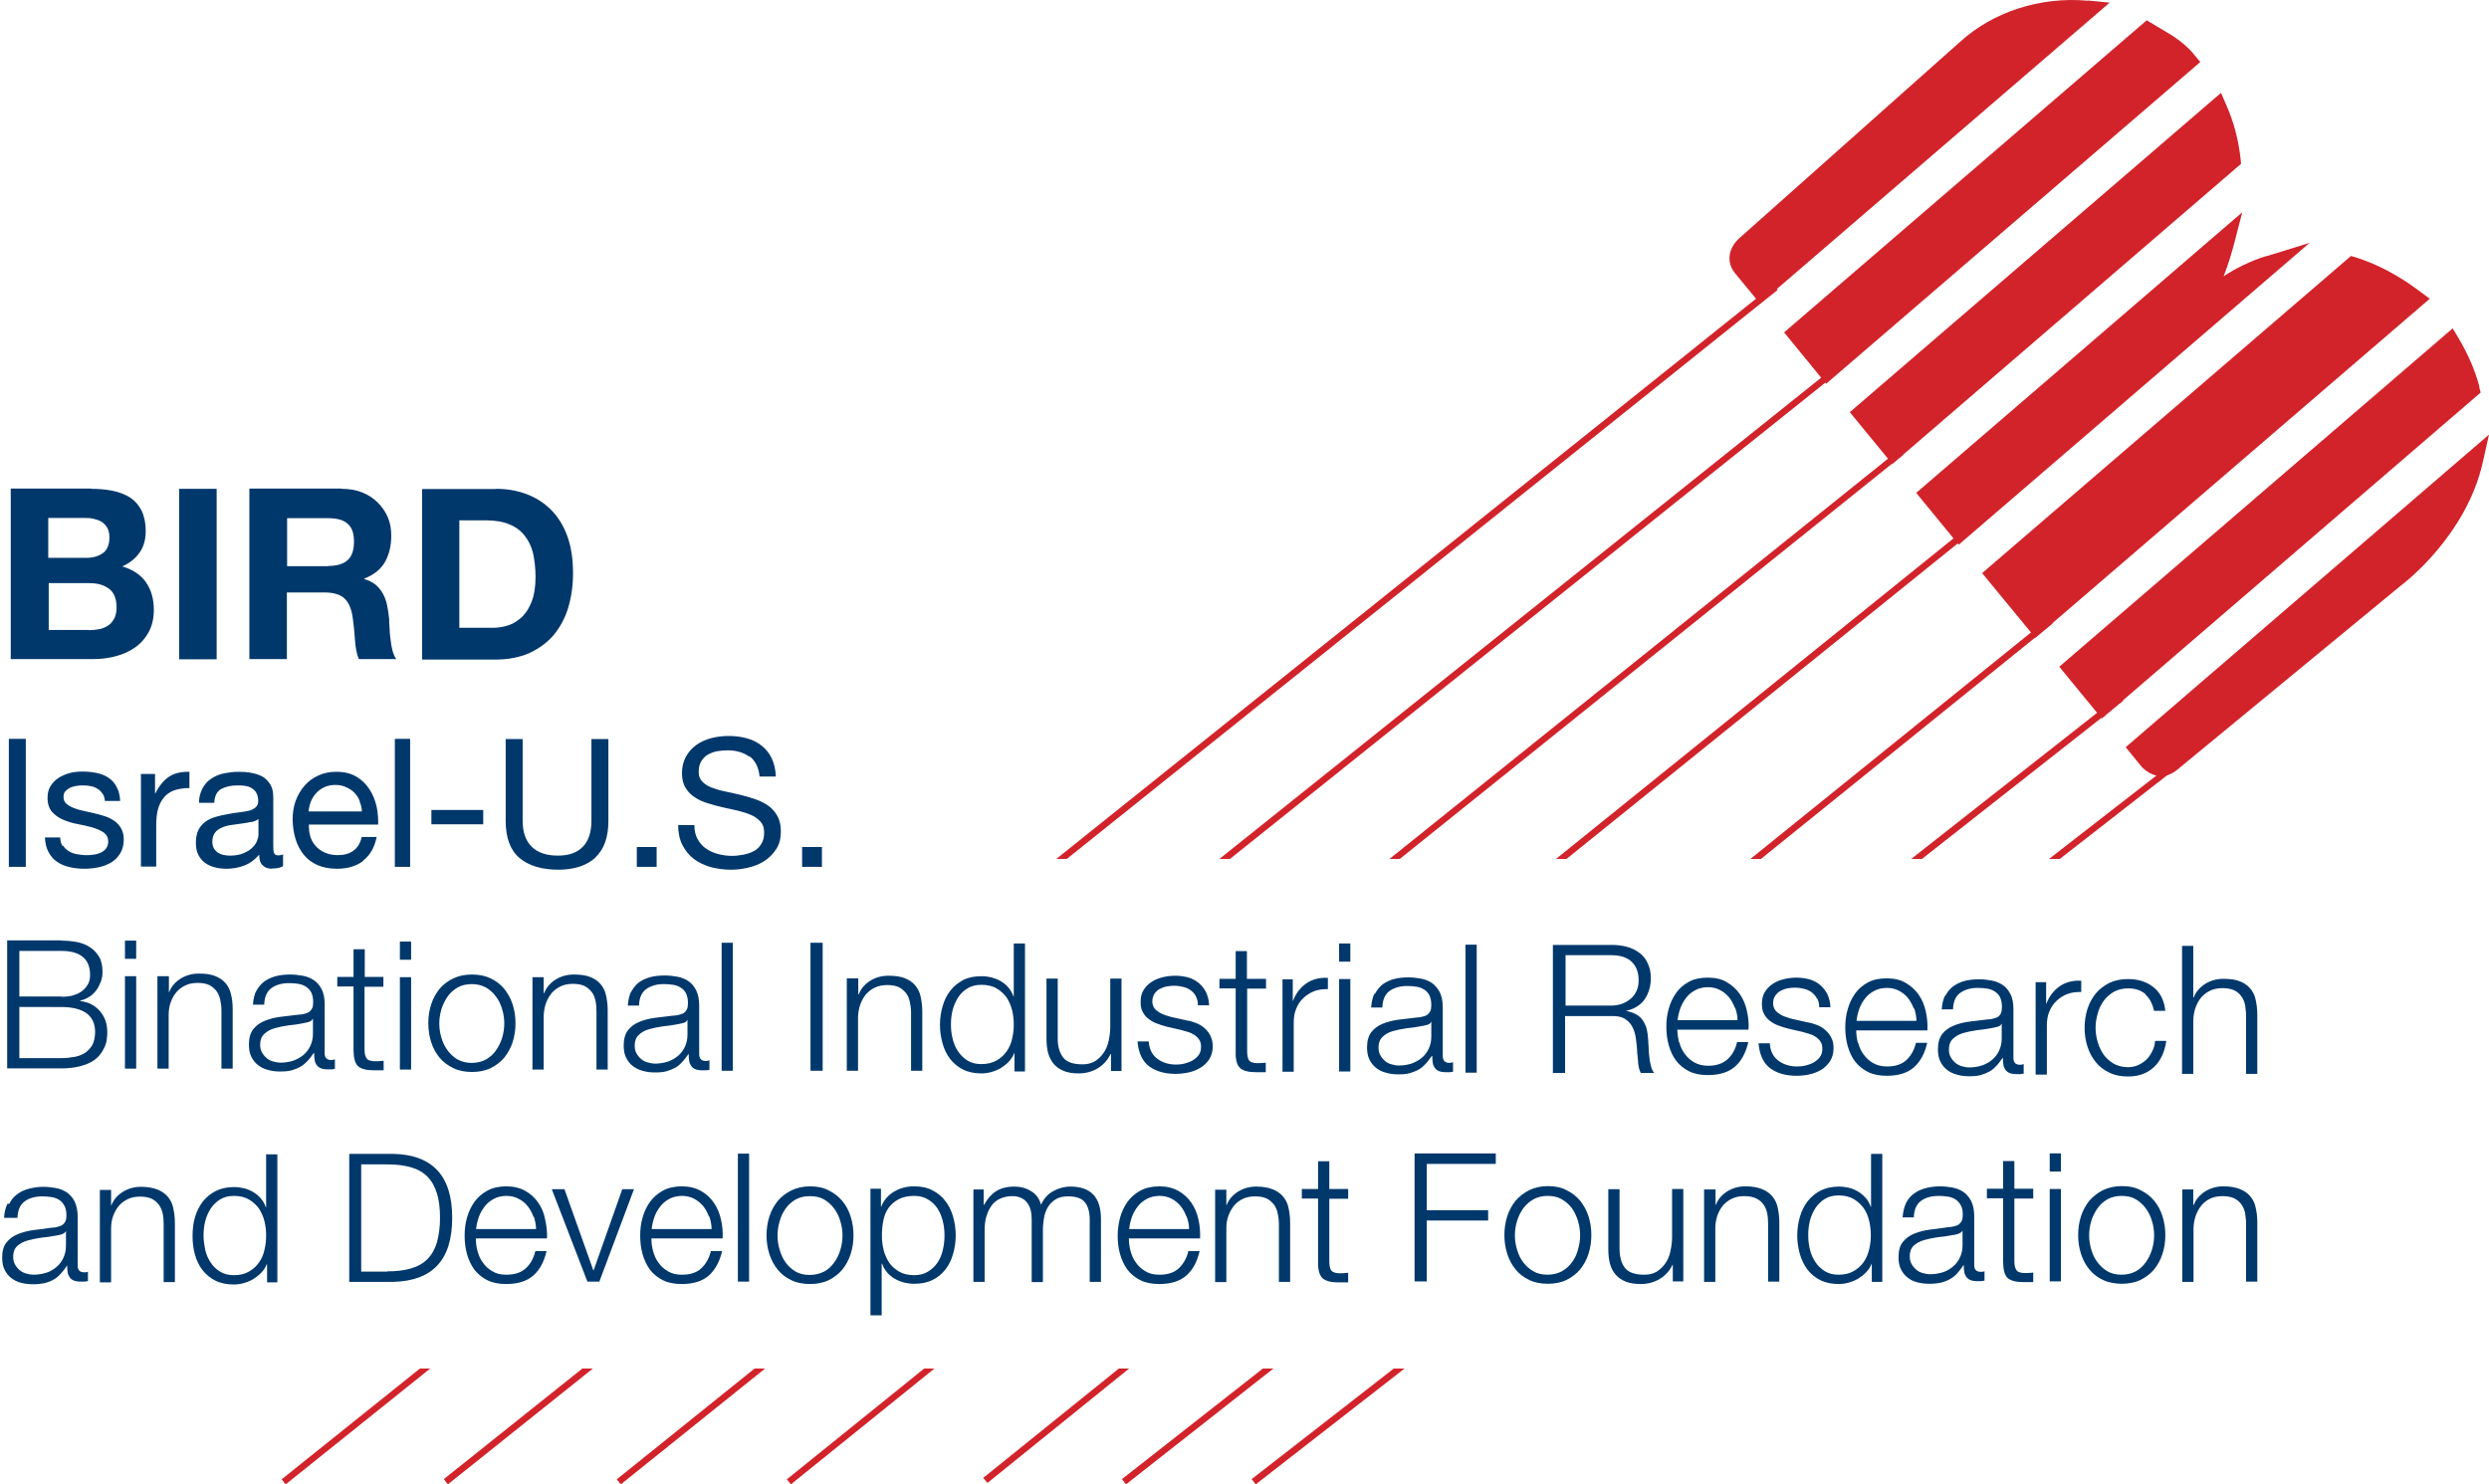 <svg xmlns="http://www.w3.org/2000/svg" id="Layer_2" viewBox="0 0 104.2 62.16"><defs><style>.cls-1{fill:#d2232a;}.cls-2{fill:#00386c;}</style></defs><g id="Layer_1-2"><g><g><path class="cls-1" d="M94.88,10.72c-.7,.22-1.31,.53-1.79,.85,.17-.43,.33-.93,.47-1.48l.31-1.2-13.65,11.75,1.78,2.17,14.69-12.64-1.81,.56Z"></path><path class="cls-1" d="M92.1,2.58l-.36-.43c-.43-.46-.88-.71-1.3-.96l-.57-.34-15.18,13.07,1.76,2.15,15.36-13.21,.3-.26Z"></path><path class="cls-1" d="M93.8,6.65c-.09-.82-.29-1.56-.61-2.28l-.21-.48-15.54,13.37,1.78,2.17,14.6-12.57-.02-.21Z"></path><path class="cls-1" d="M101.33,12.22c-.9-.68-1.81-1.16-2.7-1.44l-.21-.06-15.44,13.28,2.23,2.71,16.51-14.2-.39-.29Z"></path><path class="cls-1" d="M103.8,16.2c-.17-.65-.45-1.32-.88-2.05l-.24-.4-16.47,14.17,1.78,2.17,15.86-13.65-.06-.24Z"></path><path class="cls-1" d="M88.99,31.29l.66,.81s.34,.4,.82,.4c.24,0,.46-.09,.67-.26l9.41-7.75c.11-.08,2.7-2.06,3.39-5.13l.26-1.16-15.21,13.09Z"></path><path class="cls-1" d="M87.4,.03c-1.99-.18-3.96,.47-5.33,1.71l-9.26,8.24s-.36,.3-.4,.73c-.02,.19,0,.47,.25,.76l1.02,1.24L88.32,.11l-.92-.09Z"></path><path class="cls-2" d="M91.82,49.79v.67h.02c.09-.24,.25-.42,.48-.57,.23-.14,.48-.21,.76-.21s.5,.04,.68,.11c.18,.07,.33,.17,.44,.3,.11,.13,.19,.28,.23,.47,.04,.18,.07,.39,.07,.62v2.49h-.47v-2.41c0-.17-.02-.32-.04-.46-.03-.14-.08-.26-.16-.37-.07-.1-.18-.19-.3-.25-.13-.06-.29-.09-.48-.09s-.36,.03-.51,.1c-.15,.07-.27,.16-.37,.28-.1,.12-.18,.26-.24,.42-.06,.16-.09,.34-.1,.53v2.26h-.47v-3.87h.47Zm-2.21,.05c.23,.11,.42,.26,.57,.44,.16,.19,.27,.4,.35,.65,.08,.25,.12,.51,.12,.79s-.04,.54-.12,.79c-.08,.25-.2,.46-.35,.65-.15,.18-.35,.33-.57,.44-.23,.11-.49,.16-.78,.16s-.56-.05-.79-.16c-.23-.11-.42-.25-.57-.44-.15-.18-.27-.4-.35-.65-.08-.25-.12-.51-.12-.79s.04-.54,.12-.79c.08-.25,.2-.46,.35-.65,.16-.18,.35-.33,.57-.44,.23-.11,.49-.17,.79-.17s.56,.05,.78,.17m-1.38,.38c-.17,.1-.31,.22-.42,.38-.11,.16-.2,.33-.26,.53-.06,.2-.09,.4-.09,.6s.03,.41,.09,.6c.06,.2,.14,.38,.26,.53,.11,.15,.25,.28,.42,.38,.17,.1,.37,.14,.59,.14s.42-.05,.59-.14c.17-.09,.31-.22,.42-.38,.11-.15,.2-.33,.26-.53,.06-.2,.09-.4,.09-.6s-.03-.41-.09-.6c-.06-.2-.14-.37-.26-.53-.11-.15-.25-.28-.42-.38-.17-.1-.37-.14-.59-.14s-.42,.05-.59,.14m-1.95,3.44h-.47v-3.87h.47v3.87Zm0-4.6h-.47v-.76h.47v.76Zm-1.16,.73v.4h-.79v2.61c0,.15,.02,.28,.07,.36,.04,.09,.15,.14,.32,.15,.13,0,.27,0,.4-.02v.4c-.07,0-.14,0-.21,0-.07,0-.14,0-.21,0-.31,0-.53-.06-.66-.18-.12-.12-.18-.35-.18-.68v-2.65h-.68v-.4h.68v-1.16h.47v1.16h.79Zm-2.97,1.76c-.03,.05-.09,.09-.17,.12-.09,.03-.16,.04-.23,.05-.2,.04-.41,.07-.62,.09-.21,.03-.41,.07-.58,.12-.17,.05-.32,.13-.43,.23-.11,.1-.17,.25-.17,.44,0,.12,.02,.23,.07,.32,.05,.09,.11,.17,.19,.24,.08,.07,.17,.12,.28,.15,.11,.03,.21,.05,.32,.05,.18,0,.35-.03,.52-.08,.17-.05,.31-.14,.43-.24,.12-.1,.22-.23,.29-.38,.07-.15,.11-.32,.11-.51v-.61h-.01Zm-2.36-1.16c.08-.17,.19-.3,.33-.4,.14-.11,.3-.18,.48-.23,.19-.05,.39-.08,.62-.08,.17,0,.34,.02,.51,.05,.17,.03,.32,.09,.46,.18,.14,.09,.24,.22,.33,.38,.08,.16,.13,.38,.13,.63v2.06c0,.19,.09,.28,.28,.28,.05,0,.1,0,.15-.03v.4c-.06,0-.1,.02-.15,.02-.04,0-.1,0-.16,0-.12,0-.22-.02-.29-.05-.07-.03-.13-.08-.17-.14-.04-.06-.07-.13-.08-.21-.01-.08-.02-.17-.02-.27h-.01c-.09,.13-.17,.24-.26,.34-.09,.1-.19,.18-.3,.24-.11,.07-.23,.11-.37,.15-.14,.03-.3,.05-.49,.05s-.35-.02-.51-.06c-.16-.04-.3-.11-.41-.2-.12-.09-.21-.21-.28-.35-.07-.14-.1-.31-.1-.51,0-.27,.06-.48,.18-.63,.12-.15,.28-.27,.48-.35,.2-.08,.42-.14,.67-.17,.25-.03,.5-.06,.75-.1,.1,0,.19-.02,.26-.04,.07-.02,.14-.04,.19-.08,.05-.04,.09-.09,.12-.15,.03-.07,.04-.15,.04-.25,0-.16-.02-.29-.08-.39-.05-.1-.13-.19-.22-.25-.09-.06-.2-.1-.32-.12s-.26-.03-.39-.03c-.3,0-.55,.07-.74,.21-.19,.14-.29,.37-.3,.69h-.47c.02-.22,.06-.42,.14-.59m-4.02,1.93c.05,.2,.12,.37,.23,.53,.1,.16,.24,.28,.39,.38,.16,.1,.35,.15,.58,.15,.25,0,.46-.05,.63-.15,.17-.1,.31-.22,.42-.38,.11-.15,.18-.33,.23-.53,.05-.2,.07-.4,.07-.6s-.02-.4-.07-.6c-.05-.2-.12-.37-.23-.53-.11-.15-.25-.28-.42-.38-.17-.1-.38-.15-.63-.15-.23,0-.42,.05-.58,.15-.16,.1-.29,.23-.39,.38-.1,.16-.18,.33-.23,.53-.05,.2-.07,.4-.07,.6s.02,.4,.07,.6m2.59,1.34v-.73h-.01c-.05,.13-.12,.24-.22,.34-.1,.11-.21,.19-.33,.27-.12,.07-.26,.13-.4,.17-.14,.04-.29,.06-.42,.06-.29,0-.55-.05-.77-.16-.22-.11-.4-.26-.54-.44-.14-.19-.25-.41-.32-.65-.07-.25-.11-.51-.11-.78s.04-.54,.11-.78c.07-.25,.18-.46,.32-.65,.15-.19,.33-.34,.54-.45,.22-.11,.48-.17,.77-.17,.14,0,.29,.02,.42,.05,.14,.03,.27,.09,.39,.16,.12,.07,.22,.16,.32,.27,.09,.1,.16,.23,.21,.37h.01v-2.22h.47v5.36h-.43Zm-6.54-3.87v.67h.01c.09-.24,.25-.42,.48-.57,.23-.14,.48-.21,.76-.21s.5,.04,.68,.11c.18,.07,.33,.17,.44,.3,.11,.13,.19,.28,.23,.47,.04,.18,.07,.39,.07,.62v2.49h-.47v-2.41c0-.17-.01-.32-.04-.46-.03-.14-.08-.26-.16-.37-.07-.1-.18-.19-.31-.25-.13-.06-.28-.09-.48-.09s-.36,.03-.51,.1c-.15,.07-.27,.16-.38,.28-.1,.12-.18,.26-.24,.42-.05,.16-.09,.34-.09,.53v2.26h-.47v-3.87h.47Zm-1.79,3.87v-.7h-.01c-.12,.26-.31,.46-.54,.6-.24,.14-.5,.21-.79,.21-.24,0-.45-.03-.63-.1-.17-.07-.31-.16-.42-.29-.11-.12-.19-.28-.24-.46-.05-.18-.07-.39-.07-.61v-2.51h.47v2.52c.01,.35,.09,.61,.24,.79,.15,.18,.42,.27,.79,.27,.21,0,.38-.04,.53-.13,.14-.09,.26-.2,.36-.35,.1-.14,.17-.31,.21-.5,.04-.19,.07-.38,.07-.58v-2.03h.47v3.87h-.43Zm-4.45-3.82c.23,.11,.42,.26,.57,.44,.15,.19,.27,.4,.35,.65,.08,.25,.12,.51,.12,.79s-.04,.54-.12,.79c-.08,.25-.2,.46-.35,.65-.15,.18-.35,.33-.57,.44-.23,.11-.49,.16-.78,.16s-.56-.05-.78-.16c-.23-.11-.42-.25-.57-.44-.15-.18-.27-.4-.35-.65-.08-.25-.12-.51-.12-.79s.04-.54,.12-.79c.08-.25,.2-.46,.35-.65,.16-.18,.35-.33,.57-.44,.23-.11,.49-.17,.78-.17s.56,.05,.78,.17m-1.38,.38c-.17,.1-.31,.22-.43,.38-.11,.16-.2,.33-.26,.53-.06,.2-.09,.4-.09,.6s.03,.41,.09,.6c.06,.2,.14,.38,.26,.53,.11,.15,.25,.28,.43,.38,.17,.1,.37,.14,.59,.14s.42-.05,.59-.14c.17-.09,.31-.22,.43-.38,.11-.15,.2-.33,.25-.53,.06-.2,.09-.4,.09-.6s-.03-.41-.09-.6c-.06-.2-.14-.37-.25-.53-.11-.15-.26-.28-.43-.38-.17-.1-.37-.14-.59-.14s-.42,.05-.59,.14m-1.58-1.91v.43h-2.89v1.94h2.57v.43h-2.57v2.55h-.51v-5.36h3.4Zm-6.18,1.49v.4h-.79v2.61c0,.15,.02,.28,.06,.36s.15,.14,.32,.15c.14,0,.27,0,.41-.02v.4c-.07,0-.14,0-.21,0-.07,0-.14,0-.21,0-.32,0-.53-.06-.66-.18-.12-.12-.19-.35-.18-.68v-2.65h-.68v-.4h.68v-1.16h.47v1.16h.79Zm-5.1,0v.67h.01c.09-.24,.25-.42,.48-.57,.23-.14,.48-.21,.76-.21s.5,.04,.68,.11c.18,.07,.33,.17,.44,.3,.11,.13,.19,.28,.23,.47,.04,.18,.07,.39,.07,.62v2.49h-.47v-2.41c0-.17-.02-.32-.05-.46-.03-.14-.08-.26-.16-.37-.08-.1-.18-.19-.3-.25-.13-.06-.29-.09-.48-.09s-.36,.03-.51,.1c-.15,.07-.27,.16-.37,.28-.1,.12-.18,.26-.24,.42-.06,.16-.09,.34-.09,.53v2.26h-.47v-3.87h.47Zm-4.01,2.59c.05,.18,.12,.35,.23,.49,.1,.15,.24,.27,.4,.36,.16,.1,.35,.14,.58,.14,.35,0,.62-.09,.81-.27,.19-.18,.33-.42,.4-.72h.47c-.1,.44-.28,.78-.55,1.02-.27,.24-.65,.36-1.14,.36-.3,0-.57-.05-.79-.16-.22-.11-.4-.26-.54-.44-.14-.19-.24-.41-.31-.65-.07-.25-.1-.51-.1-.78,0-.26,.04-.51,.1-.75,.07-.25,.17-.46,.31-.66,.14-.19,.32-.35,.54-.47,.22-.12,.49-.18,.79-.18s.57,.06,.8,.19c.22,.12,.4,.29,.54,.49,.14,.2,.24,.43,.3,.7,.06,.26,.08,.53,.07,.8h-2.98c0,.17,.02,.35,.07,.53m2.34-1.44c-.06-.17-.14-.31-.24-.44-.11-.13-.23-.23-.38-.31-.15-.08-.32-.12-.51-.12s-.37,.04-.52,.12c-.15,.08-.28,.18-.38,.31-.1,.13-.19,.27-.25,.44-.06,.17-.1,.34-.12,.52h2.51c0-.18-.04-.35-.1-.52m-8.5-1.15v.65h.02c.13-.24,.29-.43,.49-.56,.2-.13,.46-.2,.78-.2,.25,0,.49,.06,.69,.19,.21,.12,.35,.31,.42,.57,.12-.26,.28-.44,.51-.57,.22-.12,.46-.19,.72-.19,.86,0,1.28,.45,1.28,1.36v2.63h-.47v-2.6c0-.32-.07-.57-.2-.73-.13-.17-.37-.25-.71-.25-.21,0-.38,.04-.51,.12-.13,.08-.24,.18-.32,.31-.08,.13-.14,.28-.17,.45-.03,.17-.05,.34-.05,.52v2.19h-.47v-2.63c0-.13-.01-.25-.04-.37-.03-.12-.07-.22-.14-.31-.06-.09-.15-.16-.25-.21-.1-.05-.23-.08-.38-.08-.2,0-.37,.04-.52,.11-.15,.07-.27,.17-.36,.3-.09,.13-.16,.28-.21,.45-.05,.17-.07,.36-.07,.57v2.16h-.47v-3.87h.43Zm-1.71,1.34c-.05-.2-.12-.37-.22-.53-.1-.15-.23-.28-.4-.38-.16-.1-.35-.15-.58-.15-.26,0-.48,.05-.65,.14-.17,.09-.31,.21-.42,.36-.11,.15-.18,.33-.22,.53-.04,.2-.06,.41-.06,.63,0,.2,.02,.4,.07,.6,.05,.2,.13,.37,.23,.53,.11,.16,.25,.28,.42,.38,.17,.1,.38,.15,.63,.15,.23,0,.42-.05,.58-.15,.16-.1,.29-.22,.4-.38,.1-.15,.18-.33,.22-.53,.05-.2,.07-.4,.07-.6s-.02-.4-.07-.6m-2.59-1.34v.73h.01c.11-.27,.29-.48,.54-.63,.25-.15,.53-.22,.84-.22,.29,0,.55,.05,.77,.17,.22,.11,.4,.26,.54,.45,.15,.19,.25,.41,.32,.65,.07,.25,.11,.51,.11,.78s-.04,.54-.11,.78c-.07,.25-.18,.47-.32,.65-.15,.19-.33,.34-.54,.44-.22,.11-.47,.16-.77,.16-.14,0-.28-.02-.42-.05-.14-.04-.27-.09-.39-.16-.12-.07-.23-.16-.32-.26-.09-.11-.16-.23-.21-.37h-.02v2.16h-.47v-5.3h.44Zm-2.19,.05c.23,.11,.42,.26,.57,.44,.16,.19,.27,.4,.35,.65,.08,.25,.12,.51,.12,.79s-.04,.54-.12,.79c-.08,.25-.2,.46-.35,.65-.15,.18-.35,.33-.57,.44-.23,.11-.49,.16-.78,.16s-.56-.05-.78-.16c-.23-.11-.42-.25-.57-.44-.15-.18-.27-.4-.35-.65-.08-.25-.12-.51-.12-.79s.04-.54,.12-.79c.08-.25,.2-.46,.35-.65,.15-.18,.35-.33,.57-.44,.23-.11,.49-.17,.78-.17s.56,.05,.78,.17m-1.38,.38c-.17,.1-.31,.22-.42,.38-.11,.16-.2,.33-.25,.53-.06,.2-.09,.4-.09,.6s.03,.41,.09,.6c.06,.2,.14,.38,.25,.53,.11,.15,.25,.28,.42,.38,.17,.1,.37,.14,.59,.14s.42-.05,.6-.14c.17-.09,.31-.22,.42-.38,.11-.15,.2-.33,.26-.53,.06-.2,.09-.4,.09-.6s-.03-.41-.09-.6c-.06-.2-.14-.37-.26-.53-.11-.15-.25-.28-.42-.38-.17-.1-.37-.14-.6-.14s-.42,.05-.59,.14m-1.95,3.44h-.47v-5.36h.47v5.36Zm-4.02-1.28c.05,.18,.12,.35,.23,.49,.1,.15,.24,.27,.4,.36,.16,.1,.35,.14,.58,.14,.35,0,.62-.09,.81-.27,.19-.18,.33-.42,.4-.72h.47c-.1,.44-.29,.78-.55,1.02-.27,.24-.65,.36-1.14,.36-.31,0-.57-.05-.79-.16-.22-.11-.4-.26-.54-.44-.14-.19-.24-.41-.31-.65-.07-.25-.1-.51-.1-.78,0-.26,.03-.51,.1-.75,.07-.25,.17-.46,.31-.66,.14-.19,.32-.35,.54-.47,.22-.12,.49-.18,.79-.18s.57,.06,.8,.19c.22,.12,.4,.29,.54,.49,.14,.2,.24,.43,.3,.7,.06,.26,.09,.53,.07,.8h-2.98c0,.17,.02,.35,.07,.53m2.34-1.44c-.06-.17-.14-.31-.24-.44-.11-.13-.23-.23-.38-.31-.15-.08-.32-.12-.51-.12s-.37,.04-.52,.12c-.15,.08-.28,.18-.38,.31-.1,.13-.19,.27-.25,.44-.06,.17-.1,.34-.12,.52h2.51c0-.18-.04-.35-.09-.52m-6.07-1.15l1.21,3.4h.01l1.2-3.4h.49l-1.45,3.87h-.5l-1.49-3.87h.53Zm-3.64,2.59c.05,.18,.12,.35,.23,.49,.1,.15,.24,.27,.4,.36,.16,.1,.35,.14,.58,.14,.35,0,.62-.09,.81-.27,.2-.18,.33-.42,.4-.72h.47c-.1,.44-.28,.78-.55,1.02-.27,.24-.65,.36-1.14,.36-.3,0-.57-.05-.79-.16-.22-.11-.4-.26-.54-.44-.14-.19-.24-.41-.31-.65-.07-.25-.1-.51-.1-.78,0-.26,.03-.51,.1-.75,.07-.25,.17-.46,.31-.66,.14-.19,.32-.35,.54-.47,.22-.12,.49-.18,.79-.18s.57,.06,.8,.19c.22,.12,.4,.29,.54,.49,.14,.2,.24,.43,.29,.7,.06,.26,.09,.53,.08,.8h-2.98c0,.17,.02,.35,.07,.53m2.34-1.44c-.06-.17-.14-.31-.24-.44-.1-.13-.23-.23-.38-.31-.15-.08-.32-.12-.51-.12s-.37,.04-.52,.12c-.15,.08-.28,.18-.38,.31-.1,.13-.19,.27-.25,.44-.06,.17-.1,.34-.12,.52h2.51c0-.18-.04-.35-.09-.52m-6.14,2.29c.38,0,.72-.04,.99-.12,.28-.08,.51-.21,.69-.39,.18-.18,.31-.41,.4-.7,.08-.29,.13-.63,.13-1.03s-.04-.74-.13-1.03c-.09-.28-.22-.52-.4-.7-.18-.18-.41-.31-.69-.39-.28-.08-.61-.12-.99-.12h-1.09v4.49h1.09Zm.26-4.92c.82,.02,1.43,.25,1.84,.69,.41,.44,.62,1.1,.62,1.99s-.21,1.55-.62,1.99c-.41,.44-1.03,.67-1.84,.69h-1.85v-5.36h1.85Zm-7.88,4.02c.05,.2,.12,.37,.23,.53,.1,.16,.23,.28,.39,.38,.16,.1,.35,.15,.58,.15,.25,0,.46-.05,.63-.15,.17-.1,.31-.22,.42-.38,.11-.15,.19-.33,.23-.53,.05-.2,.07-.4,.07-.6s-.02-.4-.07-.6c-.05-.2-.13-.37-.23-.53-.11-.15-.25-.28-.42-.38-.17-.1-.38-.15-.63-.15-.23,0-.42,.05-.58,.15-.16,.1-.29,.23-.39,.38-.1,.16-.18,.33-.23,.53-.05,.2-.07,.4-.07,.6s.03,.4,.07,.6m2.59,1.34v-.73h-.02c-.05,.13-.12,.24-.22,.34-.1,.11-.21,.19-.33,.27-.12,.07-.26,.13-.4,.17-.14,.04-.28,.06-.42,.06-.29,0-.55-.05-.77-.16s-.4-.26-.54-.44c-.15-.19-.25-.41-.32-.65-.07-.25-.1-.51-.1-.78s.03-.54,.1-.78c.07-.25,.18-.46,.32-.65,.15-.19,.33-.34,.54-.45,.22-.11,.47-.17,.77-.17,.15,0,.29,.02,.42,.05,.14,.03,.27,.09,.39,.16,.12,.07,.23,.16,.32,.27,.09,.1,.16,.23,.21,.37h.01v-2.22h.47v5.36h-.43Zm-6.53-3.87v.67h.01c.09-.24,.25-.42,.48-.57,.23-.14,.48-.21,.76-.21s.5,.04,.68,.11c.18,.07,.33,.17,.44,.3,.11,.13,.19,.28,.23,.47,.04,.18,.07,.39,.07,.62v2.49h-.47v-2.41c0-.17-.01-.32-.04-.46-.03-.14-.08-.26-.16-.37-.07-.1-.18-.19-.3-.25-.13-.06-.29-.09-.48-.09s-.36,.03-.51,.1c-.15,.07-.27,.16-.38,.28-.1,.12-.18,.26-.24,.42-.06,.16-.09,.34-.09,.53v2.26h-.47v-3.87h.47Zm-1.9,1.76c-.03,.05-.09,.09-.17,.12-.09,.03-.16,.04-.23,.05-.2,.04-.41,.07-.62,.09-.21,.03-.41,.07-.58,.12-.18,.05-.32,.13-.43,.23-.11,.1-.17,.25-.17,.44,0,.12,.02,.23,.07,.32,.05,.09,.11,.17,.19,.24,.08,.07,.17,.12,.28,.15,.1,.03,.21,.05,.32,.05,.18,0,.35-.03,.52-.08,.17-.05,.31-.14,.43-.24,.12-.1,.22-.23,.29-.38,.07-.15,.11-.32,.11-.51v-.61h-.01Zm-2.36-1.16c.08-.17,.19-.3,.33-.4,.14-.11,.3-.18,.49-.23,.19-.05,.39-.08,.61-.08,.17,0,.34,.02,.51,.05,.17,.03,.32,.09,.46,.18,.13,.09,.25,.22,.33,.38,.08,.16,.13,.38,.13,.63v2.06c0,.19,.09,.28,.28,.28,.06,0,.1,0,.15-.03v.4c-.06,0-.11,.02-.15,.02-.04,0-.1,0-.16,0-.12,0-.21-.02-.29-.05-.07-.03-.13-.08-.17-.14-.04-.06-.07-.13-.08-.21-.01-.08-.02-.17-.02-.27h-.01c-.08,.13-.17,.24-.26,.34-.09,.1-.18,.18-.29,.24-.11,.07-.23,.11-.37,.15-.14,.03-.3,.05-.49,.05-.18,0-.35-.02-.51-.06-.16-.04-.29-.11-.41-.2-.12-.09-.21-.21-.28-.35-.07-.14-.1-.31-.1-.51,0-.27,.06-.48,.18-.63,.12-.15,.28-.27,.48-.35,.2-.08,.42-.14,.67-.17,.25-.03,.5-.06,.75-.1,.1,0,.19-.02,.26-.04s.14-.04,.19-.08c.05-.04,.09-.09,.12-.15,.03-.07,.04-.15,.04-.25,0-.16-.03-.29-.08-.39-.05-.1-.13-.19-.22-.25-.09-.06-.2-.1-.32-.12-.12-.02-.25-.03-.39-.03-.3,0-.55,.07-.74,.21-.19,.14-.29,.37-.3,.69H.17c.01-.22,.06-.42,.14-.59"></path><path class="cls-2" d="M91.82,39.62v2.15h.02c.09-.24,.25-.42,.48-.57,.23-.14,.48-.21,.76-.21s.5,.03,.68,.1c.18,.07,.33,.17,.44,.3,.11,.13,.19,.28,.23,.47,.04,.19,.07,.39,.07,.62v2.49h-.47v-2.42c0-.17-.02-.32-.04-.46-.03-.14-.08-.27-.16-.37-.07-.1-.17-.19-.3-.25-.13-.06-.29-.09-.48-.09s-.36,.03-.51,.1c-.15,.07-.27,.16-.38,.28-.1,.12-.18,.26-.24,.42-.06,.16-.09,.34-.1,.53v2.26h-.47v-5.36h.47Zm-1.99,2.02c-.18-.16-.42-.25-.74-.25-.22,0-.42,.05-.59,.14-.17,.1-.31,.22-.43,.38-.11,.16-.2,.33-.25,.53-.06,.2-.09,.4-.09,.6s.03,.41,.09,.6c.06,.2,.14,.37,.25,.53,.11,.15,.26,.28,.43,.38,.17,.09,.37,.14,.59,.14,.15,0,.28-.03,.41-.08,.13-.06,.24-.13,.35-.23,.1-.1,.18-.21,.25-.35,.07-.14,.11-.28,.12-.44h.47c-.07,.47-.24,.84-.52,1.1-.28,.26-.64,.39-1.08,.39-.3,0-.56-.05-.78-.16-.23-.11-.42-.25-.57-.44-.15-.18-.27-.4-.35-.65-.08-.25-.12-.51-.12-.79s.04-.55,.12-.79c.08-.25,.2-.46,.35-.65,.15-.18,.35-.33,.57-.44,.23-.11,.49-.16,.78-.16,.42,0,.77,.11,1.05,.33,.29,.22,.46,.55,.51,1h-.47c-.07-.29-.18-.52-.36-.68m-4.16-.53v.91h.01c.12-.31,.31-.56,.56-.73,.25-.17,.55-.25,.9-.23v.47c-.22,0-.41,.02-.59,.09-.18,.07-.33,.17-.45,.29-.13,.12-.23,.27-.3,.45-.07,.17-.1,.36-.1,.57v2.06h-.47v-3.87h.43Zm-1.87,1.76c-.03,.06-.09,.1-.17,.12-.09,.02-.16,.04-.23,.05-.2,.04-.41,.07-.62,.09-.21,.03-.41,.07-.58,.12-.17,.05-.32,.13-.43,.24-.11,.1-.17,.25-.17,.44,0,.12,.02,.23,.07,.32,.05,.09,.11,.17,.19,.24,.08,.07,.17,.12,.28,.15,.1,.03,.21,.05,.32,.05,.18,0,.35-.03,.52-.08,.17-.06,.31-.14,.43-.24,.12-.1,.22-.23,.29-.38,.07-.15,.11-.32,.11-.51v-.62h-.01Zm-2.36-1.16c.08-.16,.19-.3,.33-.41,.14-.1,.3-.18,.48-.23,.19-.05,.39-.07,.62-.07,.17,0,.34,.02,.51,.05,.17,.03,.32,.09,.46,.18,.14,.09,.25,.22,.33,.38,.09,.16,.13,.38,.13,.63v2.05c0,.19,.09,.29,.28,.29,.05,0,.1-.01,.15-.03v.4c-.05,.01-.1,.02-.15,.02-.04,0-.1,0-.16,0-.12,0-.22-.02-.29-.05-.07-.03-.13-.08-.17-.14-.04-.06-.07-.13-.08-.21-.01-.08-.02-.17-.02-.28h-.01c-.09,.12-.17,.24-.26,.33-.09,.1-.18,.18-.29,.24-.11,.06-.23,.11-.37,.15-.14,.04-.3,.05-.49,.05-.18,0-.35-.02-.51-.07-.16-.04-.3-.11-.41-.2-.12-.09-.21-.21-.28-.35-.07-.14-.1-.31-.1-.51,0-.27,.06-.48,.18-.64,.12-.15,.28-.27,.48-.35,.2-.08,.42-.14,.67-.17,.25-.03,.5-.06,.75-.09,.1,0,.19-.02,.26-.04,.07-.02,.14-.04,.19-.08,.05-.04,.09-.09,.11-.15,.03-.07,.04-.15,.04-.26,0-.16-.03-.29-.08-.4-.05-.1-.13-.18-.22-.24-.09-.06-.2-.1-.32-.12-.12-.02-.25-.03-.39-.03-.3,0-.54,.07-.74,.21-.19,.14-.29,.37-.3,.69h-.47c.01-.23,.06-.42,.14-.59m-3.64,1.99c.05,.18,.12,.35,.23,.49,.11,.15,.24,.27,.4,.36,.16,.09,.35,.14,.58,.14,.35,0,.62-.09,.81-.27,.19-.18,.33-.42,.4-.72h.47c-.1,.44-.28,.78-.55,1.02-.27,.24-.65,.36-1.14,.36-.3,0-.57-.05-.79-.16-.22-.11-.4-.26-.54-.44s-.24-.41-.31-.65c-.07-.25-.1-.51-.1-.78,0-.26,.03-.51,.1-.75,.07-.25,.17-.46,.31-.66s.32-.35,.54-.47c.22-.12,.49-.17,.79-.17s.57,.06,.79,.19c.22,.13,.4,.29,.54,.49s.24,.43,.3,.7c.06,.26,.08,.53,.07,.8h-2.98c0,.17,.02,.35,.07,.53m2.34-1.44c-.06-.16-.14-.31-.24-.44-.1-.13-.23-.23-.38-.31-.15-.08-.32-.12-.51-.12s-.37,.04-.52,.12c-.15,.08-.28,.18-.38,.31-.11,.13-.19,.28-.25,.44-.06,.17-.1,.34-.12,.51h2.51c0-.18-.04-.35-.09-.52m-4.07-.4c-.05-.11-.13-.2-.22-.27-.09-.07-.2-.12-.32-.15-.12-.03-.25-.05-.38-.05-.11,0-.21,.01-.32,.03-.11,.02-.21,.06-.3,.11-.09,.05-.16,.12-.22,.21s-.08,.19-.08,.31c0,.11,.03,.19,.08,.27,.05,.07,.12,.13,.2,.18,.08,.05,.17,.09,.26,.12,.1,.03,.18,.06,.26,.08l.63,.14c.14,.02,.27,.06,.4,.11,.13,.05,.25,.12,.35,.21,.1,.09,.19,.19,.25,.32,.07,.12,.1,.27,.1,.44,0,.21-.05,.39-.14,.54-.1,.15-.22,.27-.36,.36-.15,.09-.32,.16-.5,.2-.18,.04-.37,.06-.55,.06-.46,0-.83-.11-1.11-.32-.28-.22-.44-.56-.48-1.04h.47c.02,.32,.14,.56,.35,.72,.21,.16,.48,.25,.79,.25,.12,0,.24-.01,.36-.04,.12-.03,.24-.07,.34-.13,.1-.06,.19-.13,.26-.23,.07-.09,.1-.21,.1-.34,0-.12-.02-.21-.07-.29-.05-.08-.11-.14-.19-.2-.08-.05-.17-.1-.27-.13-.1-.03-.21-.06-.31-.09l-.61-.14c-.15-.04-.3-.09-.43-.14-.13-.05-.24-.12-.34-.2-.1-.08-.17-.17-.23-.29-.06-.11-.08-.25-.08-.41,0-.2,.04-.36,.13-.5,.09-.14,.2-.25,.34-.34,.14-.09,.29-.15,.47-.19,.17-.04,.34-.06,.51-.06,.19,0,.38,.03,.54,.07,.17,.05,.32,.13,.44,.23,.13,.11,.23,.24,.31,.39,.07,.15,.12,.34,.13,.55h-.47c0-.15-.03-.27-.09-.38m-5.77,1.84c.05,.18,.12,.35,.23,.49,.11,.15,.24,.27,.4,.36,.16,.09,.35,.14,.58,.14,.34,0,.61-.09,.81-.27,.2-.18,.33-.42,.4-.72h.47c-.1,.44-.28,.78-.55,1.02-.27,.24-.65,.36-1.14,.36-.31,0-.57-.05-.79-.16-.22-.11-.4-.26-.54-.44s-.24-.41-.31-.65c-.07-.25-.1-.51-.1-.78,0-.26,.03-.51,.1-.75,.07-.25,.17-.46,.31-.66s.32-.35,.54-.47c.22-.12,.49-.17,.79-.17s.58,.06,.79,.19c.22,.13,.4,.29,.54,.49,.14,.2,.24,.43,.3,.7,.06,.26,.09,.53,.07,.8h-2.98c0,.17,.03,.35,.07,.53m2.34-1.44c-.06-.16-.14-.31-.24-.44-.11-.13-.23-.23-.38-.31-.15-.08-.32-.12-.51-.12s-.37,.04-.52,.12c-.15,.08-.28,.18-.38,.31-.1,.13-.19,.28-.25,.44-.06,.17-.1,.34-.12,.51h2.51c0-.18-.04-.35-.1-.52m-5.15-2.63c.22,0,.43,.03,.62,.08,.2,.05,.37,.14,.52,.25,.15,.11,.27,.26,.35,.44,.09,.18,.13,.39,.13,.62,0,.34-.09,.64-.26,.89-.18,.25-.44,.41-.78,.48h0c.18,.04,.32,.09,.43,.15,.12,.07,.21,.15,.28,.26,.07,.11,.13,.23,.16,.36,.03,.14,.05,.29,.06,.45,0,.09,.01,.2,.02,.33,0,.13,.01,.26,.03,.4,.01,.13,.04,.26,.07,.38,.03,.12,.08,.21,.13,.27h-.56c-.03-.05-.05-.11-.07-.18-.02-.07-.03-.15-.04-.22,0-.08-.01-.15-.02-.23,0-.08-.01-.14-.02-.2,0-.19-.03-.38-.05-.57-.02-.19-.07-.36-.14-.5-.07-.15-.18-.27-.32-.36-.14-.09-.33-.13-.57-.12h-1.94v2.38h-.51v-5.36h2.45Zm-.04,2.54c.15,0,.3-.02,.44-.07,.14-.05,.26-.12,.37-.21,.11-.09,.19-.2,.25-.33,.06-.13,.09-.27,.09-.44,0-.33-.09-.59-.29-.78-.19-.19-.48-.28-.87-.28h-1.9v2.11h1.9Zm-5.63,2.81h-.47v-5.36h.47v5.36Zm-1.91-2.12c-.03,.06-.09,.1-.17,.12-.08,.02-.16,.04-.23,.05-.2,.04-.4,.07-.62,.09-.21,.03-.41,.07-.58,.12-.18,.05-.32,.13-.43,.24-.11,.1-.17,.25-.17,.44,0,.12,.02,.23,.07,.32,.05,.09,.11,.17,.19,.24,.08,.07,.17,.12,.28,.15,.1,.03,.21,.05,.32,.05,.18,0,.35-.03,.52-.08,.16-.06,.31-.14,.43-.24,.12-.1,.22-.23,.29-.38,.07-.15,.11-.32,.11-.51v-.62h-.02Zm-2.36-1.16c.08-.16,.19-.3,.32-.41,.14-.1,.3-.18,.48-.23,.19-.05,.39-.07,.62-.07,.17,0,.34,.02,.51,.05,.17,.03,.32,.09,.46,.18,.13,.09,.24,.22,.33,.38,.08,.16,.13,.38,.13,.63v2.05c0,.19,.09,.29,.28,.29,.05,0,.11-.01,.15-.03v.4c-.06,.01-.1,.02-.15,.02-.04,0-.09,0-.16,0-.12,0-.22-.02-.29-.05-.07-.03-.13-.08-.17-.14-.04-.06-.07-.13-.08-.21-.01-.08-.02-.17-.02-.28h-.02c-.09,.12-.17,.24-.26,.33-.09,.1-.18,.18-.29,.24-.11,.06-.23,.11-.37,.15-.14,.04-.3,.05-.49,.05s-.35-.02-.51-.07c-.16-.04-.3-.11-.41-.2-.12-.09-.21-.21-.28-.35-.07-.14-.1-.31-.1-.51,0-.27,.06-.48,.18-.64,.12-.15,.28-.27,.48-.35,.2-.08,.42-.14,.67-.17,.25-.03,.5-.06,.75-.09,.1,0,.19-.02,.26-.04,.07-.02,.14-.04,.19-.08,.05-.04,.09-.09,.12-.15,.03-.07,.04-.15,.04-.26,0-.16-.03-.29-.08-.4-.05-.1-.12-.18-.22-.24-.09-.06-.2-.1-.32-.12-.12-.02-.25-.03-.39-.03-.3,0-.54,.07-.74,.21-.19,.14-.29,.37-.3,.69h-.47c.02-.23,.06-.42,.14-.59m-1.01,3.27h-.47v-3.87h.47v3.87Zm0-4.6h-.47v-.76h.47v.76Zm-2.41,.73v.91h.01c.12-.31,.31-.56,.56-.73,.25-.17,.55-.25,.9-.23v.47c-.21,0-.41,.02-.58,.09-.17,.07-.33,.17-.45,.29-.13,.12-.23,.27-.3,.45-.07,.17-.1,.36-.1,.57v2.06h-.47v-3.87h.43Zm-1.12,0v.4h-.79v2.61c0,.16,.02,.28,.06,.36,.04,.09,.15,.14,.32,.15,.13,0,.27,0,.4-.02v.4c-.07,0-.14,0-.21,0-.07,0-.14,0-.21,0-.31,0-.54-.06-.66-.18-.13-.12-.19-.35-.18-.68v-2.65h-.68v-.4h.68v-1.16h.47v1.16h.79Zm-2.92,.75c-.05-.11-.13-.2-.22-.27-.09-.07-.2-.12-.32-.15-.12-.03-.25-.05-.38-.05-.1,0-.21,.01-.32,.03-.11,.02-.21,.06-.3,.11-.09,.05-.16,.12-.22,.21-.05,.09-.08,.19-.08,.31,0,.11,.03,.19,.08,.27,.05,.07,.12,.13,.2,.18,.08,.05,.17,.09,.26,.12,.1,.03,.18,.06,.26,.08l.63,.14c.14,.02,.27,.06,.4,.11,.13,.05,.25,.12,.35,.21,.1,.09,.19,.19,.25,.32,.06,.12,.1,.27,.1,.44,0,.21-.05,.39-.14,.54-.1,.15-.22,.27-.37,.36-.15,.09-.31,.16-.5,.2-.19,.04-.37,.06-.55,.06-.46,0-.82-.11-1.11-.32-.28-.22-.44-.56-.48-1.04h.47c.02,.32,.14,.56,.35,.72,.21,.16,.48,.25,.79,.25,.12,0,.23-.01,.35-.04,.12-.03,.24-.07,.34-.13,.1-.06,.19-.13,.26-.23,.07-.09,.1-.21,.1-.34,0-.12-.02-.21-.07-.29-.05-.08-.11-.14-.19-.2-.08-.05-.17-.1-.27-.13-.1-.03-.21-.06-.31-.09l-.61-.14c-.15-.04-.3-.09-.43-.14-.13-.05-.24-.12-.34-.2-.1-.08-.17-.17-.23-.29-.06-.11-.08-.25-.08-.41,0-.2,.04-.36,.13-.5,.09-.14,.2-.25,.34-.34,.14-.09,.3-.15,.47-.19,.17-.04,.35-.06,.51-.06,.19,0,.38,.03,.54,.07,.17,.05,.31,.13,.44,.23,.13,.11,.23,.24,.31,.39,.07,.15,.12,.34,.13,.55h-.47c0-.15-.03-.27-.09-.38m-3.55,3.12v-.7h-.02c-.12,.26-.31,.46-.54,.6-.24,.14-.5,.21-.79,.21-.24,0-.45-.03-.62-.1-.17-.07-.31-.16-.42-.29-.11-.13-.19-.28-.24-.46-.05-.18-.07-.39-.07-.61v-2.51h.47v2.52c0,.35,.09,.61,.24,.8,.15,.18,.42,.27,.79,.27,.21,0,.38-.04,.53-.13,.14-.09,.26-.2,.36-.35,.1-.14,.17-.31,.21-.5,.04-.19,.07-.38,.07-.58v-2.03h.47v3.87h-.43Zm-6.63-1.34c.05,.2,.12,.37,.23,.53,.1,.15,.23,.28,.39,.38,.16,.1,.35,.15,.58,.15,.25,0,.46-.05,.64-.15,.17-.1,.31-.22,.42-.38,.11-.16,.19-.33,.23-.53,.05-.2,.07-.4,.07-.6s-.02-.4-.07-.6c-.05-.2-.13-.37-.23-.53-.11-.15-.25-.28-.42-.38-.17-.1-.39-.15-.64-.15-.22,0-.42,.05-.58,.15-.16,.1-.29,.22-.39,.38-.1,.16-.18,.33-.23,.53-.05,.2-.07,.4-.07,.6s.02,.4,.07,.6m2.59,1.34v-.74h-.01c-.05,.13-.12,.24-.22,.35-.1,.11-.21,.19-.33,.27-.12,.07-.26,.13-.4,.17-.14,.04-.28,.06-.42,.06-.29,0-.55-.05-.77-.16-.22-.11-.4-.26-.54-.44-.15-.19-.25-.41-.32-.65-.07-.25-.11-.51-.11-.78s.04-.54,.11-.78c.07-.25,.18-.47,.32-.65,.14-.19,.33-.33,.54-.45,.22-.11,.47-.16,.77-.16,.15,0,.29,.02,.42,.05,.14,.04,.27,.09,.39,.16s.23,.16,.32,.27c.09,.11,.16,.23,.21,.37h.01v-2.22h.47v5.36h-.43Zm-6.54-3.87v.67h.02c.09-.24,.25-.42,.48-.57,.23-.14,.48-.21,.76-.21s.5,.03,.68,.1c.18,.07,.33,.17,.44,.3,.11,.13,.19,.28,.23,.47,.04,.19,.07,.39,.07,.62v2.49h-.47v-2.42c0-.17-.02-.32-.05-.46-.03-.14-.08-.27-.16-.37-.08-.1-.18-.19-.3-.25-.13-.06-.29-.09-.48-.09s-.36,.03-.51,.1c-.15,.07-.27,.16-.38,.28-.1,.12-.18,.26-.24,.42-.06,.16-.09,.34-.1,.53v2.26h-.47v-3.87h.47Zm-1.49,3.87h-.51v-5.36h.51v5.36Zm-3.76,0h-.47v-5.36h.47v5.36Zm-1.91-2.12c-.03,.06-.09,.1-.17,.12-.09,.02-.16,.04-.23,.05-.2,.04-.41,.07-.62,.09-.21,.03-.41,.07-.58,.12-.18,.05-.32,.13-.43,.24-.11,.1-.17,.25-.17,.44,0,.12,.02,.23,.07,.32,.05,.09,.11,.17,.19,.24,.08,.07,.17,.12,.28,.15,.11,.03,.21,.05,.32,.05,.18,0,.35-.03,.52-.08,.17-.06,.31-.14,.43-.24,.12-.1,.22-.23,.29-.38,.07-.15,.11-.32,.11-.51v-.62h-.02Zm-2.36-1.16c.08-.16,.19-.3,.32-.41,.14-.1,.3-.18,.49-.23,.18-.05,.39-.07,.62-.07,.17,0,.34,.02,.51,.05,.17,.03,.32,.09,.46,.18,.14,.09,.24,.22,.33,.38,.08,.16,.13,.38,.13,.63v2.05c0,.19,.09,.29,.28,.29,.06,0,.11-.01,.15-.03v.4c-.05,.01-.1,.02-.15,.02-.04,0-.1,0-.16,0-.12,0-.22-.02-.29-.05-.07-.03-.13-.08-.17-.14-.04-.06-.07-.13-.08-.21-.01-.08-.02-.17-.02-.28h-.01c-.09,.12-.17,.24-.26,.33-.09,.1-.18,.18-.29,.24-.11,.06-.23,.11-.37,.15-.14,.04-.3,.05-.49,.05-.18,0-.35-.02-.51-.07-.16-.04-.29-.11-.41-.2-.12-.09-.21-.21-.28-.35-.07-.14-.1-.31-.1-.51,0-.27,.06-.48,.18-.64,.12-.15,.28-.27,.48-.35,.2-.08,.42-.14,.67-.17,.25-.03,.5-.06,.75-.09,.1,0,.19-.02,.26-.04,.07-.02,.14-.04,.19-.08,.05-.04,.09-.09,.12-.15,.03-.07,.04-.15,.04-.26,0-.16-.03-.29-.08-.4-.05-.1-.12-.18-.22-.24-.09-.06-.2-.1-.32-.12-.12-.02-.25-.03-.39-.03-.3,0-.54,.07-.74,.21-.19,.14-.29,.37-.3,.69h-.47c.02-.23,.06-.42,.14-.59m-3.66-.6v.67h.02c.09-.24,.25-.42,.48-.57,.23-.14,.48-.21,.76-.21s.5,.03,.68,.1c.18,.07,.33,.17,.44,.3,.11,.13,.19,.28,.23,.47,.04,.19,.07,.39,.07,.62v2.49h-.47v-2.42c0-.17-.01-.32-.04-.46-.03-.14-.08-.27-.16-.37-.08-.1-.18-.19-.3-.25-.13-.06-.29-.09-.48-.09s-.36,.03-.51,.1c-.15,.07-.27,.16-.38,.28-.1,.12-.18,.26-.24,.42-.06,.16-.09,.34-.1,.53v2.26h-.47v-3.87h.47Zm-2.22,.05c.23,.11,.42,.26,.57,.44,.15,.19,.27,.4,.35,.65,.08,.25,.12,.51,.12,.79s-.04,.54-.12,.79c-.08,.25-.2,.46-.35,.65-.16,.19-.35,.33-.57,.44-.23,.11-.49,.16-.78,.16s-.56-.05-.78-.16c-.23-.11-.42-.25-.58-.44-.15-.18-.27-.4-.35-.65-.08-.25-.12-.51-.12-.79s.04-.55,.12-.79c.08-.25,.2-.46,.35-.65,.15-.18,.35-.33,.58-.44,.23-.11,.49-.16,.78-.16s.55,.05,.78,.16m-1.38,.38c-.17,.1-.31,.22-.42,.38-.11,.16-.2,.33-.26,.53-.06,.2-.09,.4-.09,.6s.03,.41,.09,.6c.06,.2,.14,.37,.26,.53,.11,.15,.25,.28,.42,.38,.17,.09,.37,.14,.59,.14s.42-.05,.59-.14c.17-.1,.31-.22,.42-.38,.11-.16,.2-.33,.26-.53,.06-.2,.09-.4,.09-.6s-.03-.41-.09-.6c-.06-.2-.14-.38-.26-.53-.11-.15-.25-.28-.42-.38-.17-.09-.37-.14-.59-.14s-.43,.05-.59,.14m-1.95,3.44h-.47v-3.87h.47v3.87Zm0-4.6h-.47v-.76h.47v.76Zm-1.16,.73v.4h-.79v2.61c0,.16,.02,.28,.07,.36,.04,.09,.15,.14,.32,.15,.14,0,.27,0,.41-.02v.4c-.07,0-.14,0-.21,0-.07,0-.14,0-.21,0-.31,0-.53-.06-.66-.18-.12-.12-.18-.35-.18-.68v-2.65h-.68v-.4h.68v-1.16h.47v1.16h.79Zm-2.97,1.76c-.03,.06-.09,.1-.17,.12-.09,.02-.16,.04-.22,.05-.2,.04-.41,.07-.62,.09-.21,.03-.41,.07-.58,.12-.17,.05-.32,.13-.43,.24-.11,.1-.17,.25-.17,.44,0,.12,.02,.23,.07,.32,.05,.09,.11,.17,.19,.24,.08,.07,.17,.12,.28,.15,.1,.03,.21,.05,.32,.05,.18,0,.35-.03,.52-.08,.16-.06,.31-.14,.43-.24,.12-.1,.22-.23,.29-.38,.07-.15,.11-.32,.11-.51v-.62h-.02Zm-2.36-1.16c.08-.16,.19-.3,.33-.41,.14-.1,.3-.18,.49-.23,.18-.05,.39-.07,.62-.07,.17,0,.34,.02,.51,.05,.17,.03,.32,.09,.46,.18,.14,.09,.25,.22,.33,.38,.09,.16,.13,.38,.13,.63v2.05c0,.19,.09,.29,.28,.29,.05,0,.1-.01,.15-.03v.4c-.06,.01-.1,.02-.15,.02-.04,0-.1,0-.16,0-.12,0-.22-.02-.29-.05-.07-.03-.13-.08-.17-.14-.04-.06-.07-.13-.08-.21-.01-.08-.02-.17-.02-.28h-.02c-.08,.12-.17,.24-.26,.33-.09,.1-.19,.18-.29,.24-.11,.06-.23,.11-.37,.15-.14,.04-.3,.05-.49,.05s-.35-.02-.51-.07c-.16-.04-.3-.11-.41-.2-.12-.09-.21-.21-.28-.35-.07-.14-.1-.31-.1-.51,0-.27,.06-.48,.18-.64,.12-.15,.28-.27,.48-.35,.2-.08,.42-.14,.67-.17,.25-.03,.5-.06,.75-.09,.1,0,.19-.02,.26-.04,.07-.02,.14-.04,.19-.08,.05-.04,.09-.09,.12-.15,.03-.07,.04-.15,.04-.26,0-.16-.03-.29-.08-.4-.05-.1-.13-.18-.22-.24-.09-.06-.2-.1-.32-.12-.12-.02-.25-.03-.39-.03-.3,0-.55,.07-.74,.21-.19,.14-.29,.37-.3,.69h-.47c.01-.23,.06-.42,.14-.59m-3.66-.6v.67h.01c.09-.24,.25-.42,.48-.57,.23-.14,.48-.21,.76-.21s.5,.03,.68,.1c.18,.07,.33,.17,.44,.3,.11,.13,.19,.28,.23,.47,.05,.19,.07,.39,.07,.62v2.49h-.47v-2.42c0-.17-.02-.32-.05-.46s-.08-.27-.16-.37c-.08-.1-.18-.19-.3-.25-.13-.06-.29-.09-.48-.09s-.36,.03-.51,.1c-.15,.07-.27,.16-.38,.28-.1,.12-.18,.26-.24,.42-.06,.16-.09,.34-.09,.53v2.26h-.47v-3.87h.47Zm-1.37,3.87h-.47v-3.87h.47v3.87Zm0-4.6h-.47v-.76h.47v.76Zm-3.13,4.16c.19,0,.37-.02,.54-.05,.17-.03,.32-.09,.45-.17,.13-.09,.23-.2,.31-.34,.07-.14,.11-.32,.11-.54,0-.34-.12-.6-.36-.78-.24-.17-.59-.26-1.05-.26H.81v2.14h1.76Zm0-4.92c.22,0,.44,.02,.65,.06,.21,.04,.39,.11,.55,.22,.16,.1,.28,.24,.38,.4,.1,.17,.14,.38,.14,.63,0,.14-.02,.28-.07,.41-.05,.13-.11,.25-.19,.36-.08,.11-.18,.2-.29,.27-.11,.07-.24,.13-.38,.16v.02c.35,.04,.62,.19,.82,.42,.21,.24,.31,.53,.31,.88,0,.08,0,.18-.02,.29-.01,.11-.04,.22-.09,.33-.05,.11-.11,.22-.2,.33-.09,.11-.2,.21-.34,.29-.14,.08-.32,.15-.53,.2-.21,.05-.46,.08-.75,.08H.3v-5.36H2.57Zm0,2.35c.21,0,.38-.02,.53-.07,.15-.05,.27-.11,.37-.2,.1-.08,.17-.18,.23-.29,.05-.11,.07-.23,.07-.35,0-.67-.4-1.01-1.21-1.01H.81v1.91h1.76Z"></path><path class="cls-2" d="M34.41,36.3h-.83v-.83h.83v.83Zm-3.05-4.62c-.24-.17-.54-.26-.91-.26-.15,0-.3,.02-.44,.04-.14,.03-.27,.08-.39,.15-.11,.07-.2,.16-.27,.28-.07,.12-.1,.27-.1,.44s.05,.3,.15,.4c.1,.1,.23,.19,.39,.25,.16,.06,.35,.12,.55,.16,.21,.04,.41,.09,.63,.14,.21,.05,.42,.11,.63,.18,.2,.07,.39,.16,.55,.27,.16,.11,.29,.26,.39,.43,.1,.18,.15,.39,.15,.66,0,.29-.06,.53-.19,.73-.13,.2-.29,.37-.49,.5-.2,.13-.42,.22-.67,.28-.25,.06-.49,.09-.74,.09-.3,0-.58-.04-.85-.11-.27-.08-.5-.19-.7-.34-.2-.15-.36-.35-.48-.58-.12-.24-.18-.52-.18-.84h.68c0,.22,.04,.42,.13,.58,.09,.16,.2,.3,.35,.4,.14,.1,.31,.18,.5,.23,.19,.05,.39,.08,.59,.08,.16,0,.32-.02,.48-.05,.16-.03,.31-.08,.44-.15,.13-.07,.24-.17,.31-.3,.08-.12,.12-.28,.12-.48s-.05-.34-.15-.45c-.1-.11-.23-.21-.39-.28-.16-.07-.35-.13-.55-.18-.21-.05-.41-.09-.63-.14-.21-.05-.42-.1-.63-.17-.2-.06-.39-.14-.55-.25-.16-.1-.29-.23-.39-.4-.1-.16-.15-.37-.15-.61,0-.27,.06-.5,.17-.7,.11-.2,.26-.36,.44-.49,.18-.13,.39-.22,.62-.28,.23-.06,.47-.09,.72-.09,.28,0,.53,.03,.77,.1,.24,.06,.44,.17,.62,.31,.18,.14,.32,.32,.42,.53,.1,.21,.16,.47,.17,.76h-.68c-.04-.39-.18-.66-.41-.84m-3.9,4.62h-.83v-.83h.83v.83Zm-2.56-.39c-.37,.34-.89,.51-1.56,.51s-1.23-.16-1.62-.49c-.39-.33-.58-.85-.58-1.56v-3.42h.71v3.42c0,.48,.13,.84,.38,1.09,.26,.25,.62,.37,1.1,.37s.8-.13,1.04-.37c.24-.25,.36-.61,.36-1.09v-3.42h.71v3.42c0,.69-.18,1.2-.55,1.54m-4.69-1.39h-2.17v-.6h2.17v.6Zm-3.06,1.78h-.64v-5.36h.64v5.36Zm-1.96-.25c-.29,.22-.66,.33-1.1,.33-.31,0-.58-.05-.81-.15-.23-.1-.42-.24-.57-.42-.15-.18-.27-.4-.35-.65-.08-.25-.12-.52-.13-.82,0-.29,.04-.57,.13-.81,.09-.24,.22-.46,.38-.64,.16-.18,.35-.32,.58-.42,.22-.1,.47-.15,.73-.15,.35,0,.63,.07,.86,.21,.23,.14,.41,.32,.55,.54,.14,.22,.23,.46,.29,.72,.05,.26,.07,.51,.06,.74h-2.9c0,.17,.01,.33,.06,.49,.04,.15,.12,.29,.22,.4,.1,.12,.23,.21,.38,.28,.16,.07,.34,.11,.55,.11,.27,0,.49-.06,.66-.19,.17-.12,.29-.32,.34-.57h.63c-.09,.43-.27,.76-.56,.98m-.15-2.49c-.06-.14-.13-.25-.23-.35-.1-.1-.21-.17-.35-.23-.13-.06-.28-.09-.44-.09s-.32,.03-.45,.09c-.13,.06-.25,.14-.34,.24-.1,.1-.17,.22-.23,.35-.05,.13-.09,.28-.1,.43h2.23c0-.15-.04-.29-.1-.43m-4.54,.87c-.13,.03-.27,.05-.41,.07-.14,.02-.29,.04-.43,.06-.15,.02-.28,.06-.39,.11-.12,.05-.21,.12-.28,.21-.07,.09-.11,.22-.11,.38,0,.11,.02,.19,.06,.27,.04,.07,.1,.13,.16,.18,.07,.04,.15,.08,.24,.1,.09,.02,.19,.03,.28,.03,.21,0,.39-.03,.54-.09,.15-.06,.27-.13,.37-.22,.1-.09,.16-.18,.21-.28,.04-.1,.07-.2,.07-.29v-.65c-.08,.06-.18,.1-.32,.13m.89,1.95c-.17,0-.3-.05-.39-.14-.1-.09-.15-.24-.15-.45-.18,.21-.38,.36-.61,.45-.23,.09-.49,.14-.75,.14-.18,0-.34-.02-.5-.06-.15-.04-.29-.1-.41-.19-.12-.09-.21-.2-.28-.34-.07-.14-.1-.3-.1-.5,0-.22,.04-.4,.11-.54,.07-.14,.17-.25,.29-.34,.12-.09,.26-.15,.42-.2,.16-.05,.32-.08,.48-.11,.18-.04,.34-.06,.5-.08,.16-.02,.29-.04,.42-.07,.12-.03,.21-.08,.28-.14,.07-.06,.11-.15,.11-.27,0-.14-.03-.25-.08-.34s-.12-.15-.2-.2-.18-.08-.28-.09c-.1-.02-.2-.02-.31-.02-.27,0-.49,.05-.68,.15-.18,.1-.28,.3-.29,.58h-.64c0-.24,.06-.44,.15-.61,.09-.17,.21-.3,.36-.4,.15-.1,.32-.18,.52-.22,.2-.04,.4-.07,.62-.07,.18,0,.35,.01,.52,.04,.17,.03,.33,.08,.47,.15,.14,.08,.25,.19,.34,.33,.09,.14,.13,.32,.13,.55v1.99c0,.15,0,.26,.03,.33,.02,.07,.08,.11,.18,.11,.06,0,.12-.01,.2-.04v.49c-.11,.07-.26,.1-.46,.1m-4.9-3.96v.82h.01c.16-.32,.35-.55,.57-.7,.22-.15,.51-.22,.86-.21v.68c-.26,0-.47,.04-.65,.1-.18,.07-.32,.17-.43,.31s-.19,.3-.24,.49c-.05,.19-.07,.41-.07,.66v1.73h-.64v-3.88h.6Zm-3.84,3.01c.06,.1,.14,.17,.24,.23,.1,.06,.21,.1,.33,.12,.12,.02,.25,.04,.38,.04,.1,0,.2,0,.31-.02,.11-.01,.21-.04,.3-.08,.09-.04,.17-.1,.23-.18,.06-.08,.09-.18,.09-.29,0-.17-.07-.29-.19-.38-.12-.08-.28-.15-.47-.21-.19-.05-.39-.1-.61-.14-.22-.04-.42-.1-.61-.18-.19-.08-.34-.19-.47-.33-.12-.14-.19-.33-.19-.59,0-.2,.04-.36,.13-.5,.09-.14,.2-.25,.34-.34,.14-.09,.29-.15,.46-.2,.17-.04,.34-.06,.52-.06,.22,0,.42,.02,.61,.06,.19,.04,.35,.1,.49,.2,.14,.09,.26,.22,.34,.38,.09,.16,.14,.36,.15,.59h-.64c-.01-.13-.04-.23-.1-.31-.06-.08-.12-.15-.21-.2-.08-.05-.18-.09-.28-.11-.1-.02-.21-.03-.31-.03-.1,0-.19,0-.29,.02-.1,.02-.19,.04-.27,.08-.08,.04-.14,.09-.2,.15-.05,.06-.07,.14-.07,.24,0,.11,.04,.2,.11,.27,.08,.07,.18,.13,.3,.18,.12,.05,.25,.09,.4,.12,.15,.03,.3,.07,.45,.1,.16,.04,.32,.08,.47,.13,.15,.05,.29,.12,.4,.2,.12,.08,.21,.19,.28,.31,.07,.12,.11,.28,.11,.46,0,.23-.05,.43-.15,.59-.1,.16-.22,.28-.38,.38-.16,.09-.33,.16-.53,.2-.2,.04-.39,.06-.59,.06-.21,0-.42-.02-.62-.07-.2-.04-.37-.12-.52-.22-.15-.1-.27-.24-.36-.41-.09-.17-.14-.37-.15-.61h.64c0,.14,.04,.26,.1,.36m-1.58,.87H.37v-5.36h.71v5.36Z"></path><path class="cls-2" d="M20.75,20.47c.46,0,.89,.07,1.29,.22,.4,.15,.74,.37,1.03,.66,.29,.29,.52,.66,.68,1.1,.16,.44,.24,.96,.24,1.55,0,.52-.07,1-.2,1.44-.13,.44-.34,.82-.6,1.14-.27,.32-.61,.57-1.01,.76-.4,.18-.88,.28-1.43,.28h-3.08v-7.14h3.08Zm-.11,5.82c.23,0,.45-.04,.66-.11,.21-.07,.4-.2,.57-.36,.17-.17,.3-.39,.4-.66,.1-.27,.15-.61,.15-1,0-.36-.04-.68-.1-.98-.07-.29-.19-.54-.35-.74-.16-.21-.37-.37-.64-.48-.26-.11-.59-.17-.98-.17h-1.12v4.5h1.4Zm-6.34-5.82c.32,0,.61,.05,.86,.15,.26,.1,.48,.25,.66,.43,.18,.18,.32,.39,.42,.62,.1,.24,.14,.49,.14,.77,0,.42-.09,.78-.26,1.09-.18,.31-.46,.54-.87,.7v.02c.19,.05,.35,.14,.48,.24,.13,.11,.23,.24,.31,.39,.08,.15,.14,.32,.17,.49,.04,.18,.06,.36,.08,.54,0,.11,.01,.25,.02,.4,0,.15,.02,.31,.04,.47,.02,.16,.04,.31,.08,.46,.04,.14,.09,.27,.16,.36h-1.57c-.09-.23-.14-.5-.16-.81-.02-.31-.05-.61-.09-.9-.05-.37-.16-.65-.34-.82-.17-.17-.46-.26-.85-.26h-1.57v2.79h-1.57v-7.14h3.85Zm-.56,3.23c.36,0,.63-.08,.81-.24,.18-.16,.27-.42,.27-.78s-.09-.6-.27-.75c-.18-.16-.45-.23-.81-.23h-1.72v2.01h1.72Zm-4.67,3.91h-1.57v-7.14h1.57v7.14Zm-5.36-1.22c.15,0,.3-.02,.44-.04,.14-.03,.26-.08,.37-.15,.11-.07,.19-.17,.26-.29,.06-.12,.1-.27,.1-.46,0-.37-.1-.63-.31-.79-.21-.16-.48-.24-.82-.24h-1.71v1.96h1.68Zm.11-5.92c.34,0,.65,.03,.93,.09,.28,.06,.52,.16,.72,.29,.2,.14,.35,.32,.46,.54,.11,.23,.17,.51,.17,.84,0,.36-.08,.66-.25,.9-.16,.24-.4,.44-.73,.59,.44,.13,.77,.35,.99,.66,.22,.32,.33,.7,.33,1.15,0,.36-.07,.67-.21,.93-.14,.26-.33,.48-.57,.65-.24,.17-.51,.29-.81,.37-.3,.08-.62,.12-.94,.12H.45v-7.14H3.81Zm-.2,2.89c.28,0,.51-.07,.69-.2,.18-.13,.27-.35,.27-.65,0-.17-.03-.3-.09-.41-.06-.1-.14-.19-.24-.25-.1-.06-.22-.1-.35-.13s-.27-.03-.41-.03h-1.47v1.67h1.59Z"></path></g><polygon class="cls-1" points="44.66 35.97 74.42 12.14 74.25 11.92 44.22 35.97 44.66 35.97"></polygon><polygon class="cls-1" points="65.58 35.97 82.55 22.28 82.37 22.07 65.14 35.97 65.58 35.97"></polygon><polygon class="cls-1" points="51.49 35.97 77.17 15.42 77 15.21 51.05 35.97 51.49 35.97"></polygon><polygon class="cls-1" points="58.6 35.97 79.68 19.04 79.51 18.83 58.17 35.97 58.6 35.97"></polygon><polygon class="cls-1" points="86.23 35.97 91.94 31.52 91.78 31.31 85.78 35.97 86.23 35.97"></polygon><polygon class="cls-1" points="73.72 35.97 85.93 26.11 85.75 25.9 73.28 35.97 73.72 35.97"></polygon><polygon class="cls-1" points="80.46 35.97 88.88 29.35 88.71 29.13 80.01 35.97 80.46 35.97"></polygon><polygon class="cls-1" points="58.35 57.31 52.4 61.94 52.57 62.16 58.8 57.31 58.35 57.31"></polygon><polygon class="cls-1" points="46.84 57.31 41.16 61.89 41.34 62.1 47.27 57.31 46.84 57.31"></polygon><polygon class="cls-1" points="38.69 57.31 32.94 61.95 33.11 62.16 39.12 57.31 38.69 57.31"></polygon><polygon class="cls-1" points="17.58 57.31 11.79 61.95 11.96 62.16 18.01 57.31 17.58 57.31"></polygon><polygon class="cls-1" points="52.87 57.31 46.97 61.94 47.14 62.16 53.31 57.31 52.87 57.31"></polygon><polygon class="cls-1" points="24.38 57.31 18.58 61.94 18.75 62.16 24.82 57.31 24.38 57.31"></polygon><polygon class="cls-1" points="31.59 57.31 25.82 61.95 25.99 62.16 32.03 57.31 31.59 57.31"></polygon></g></g></svg>